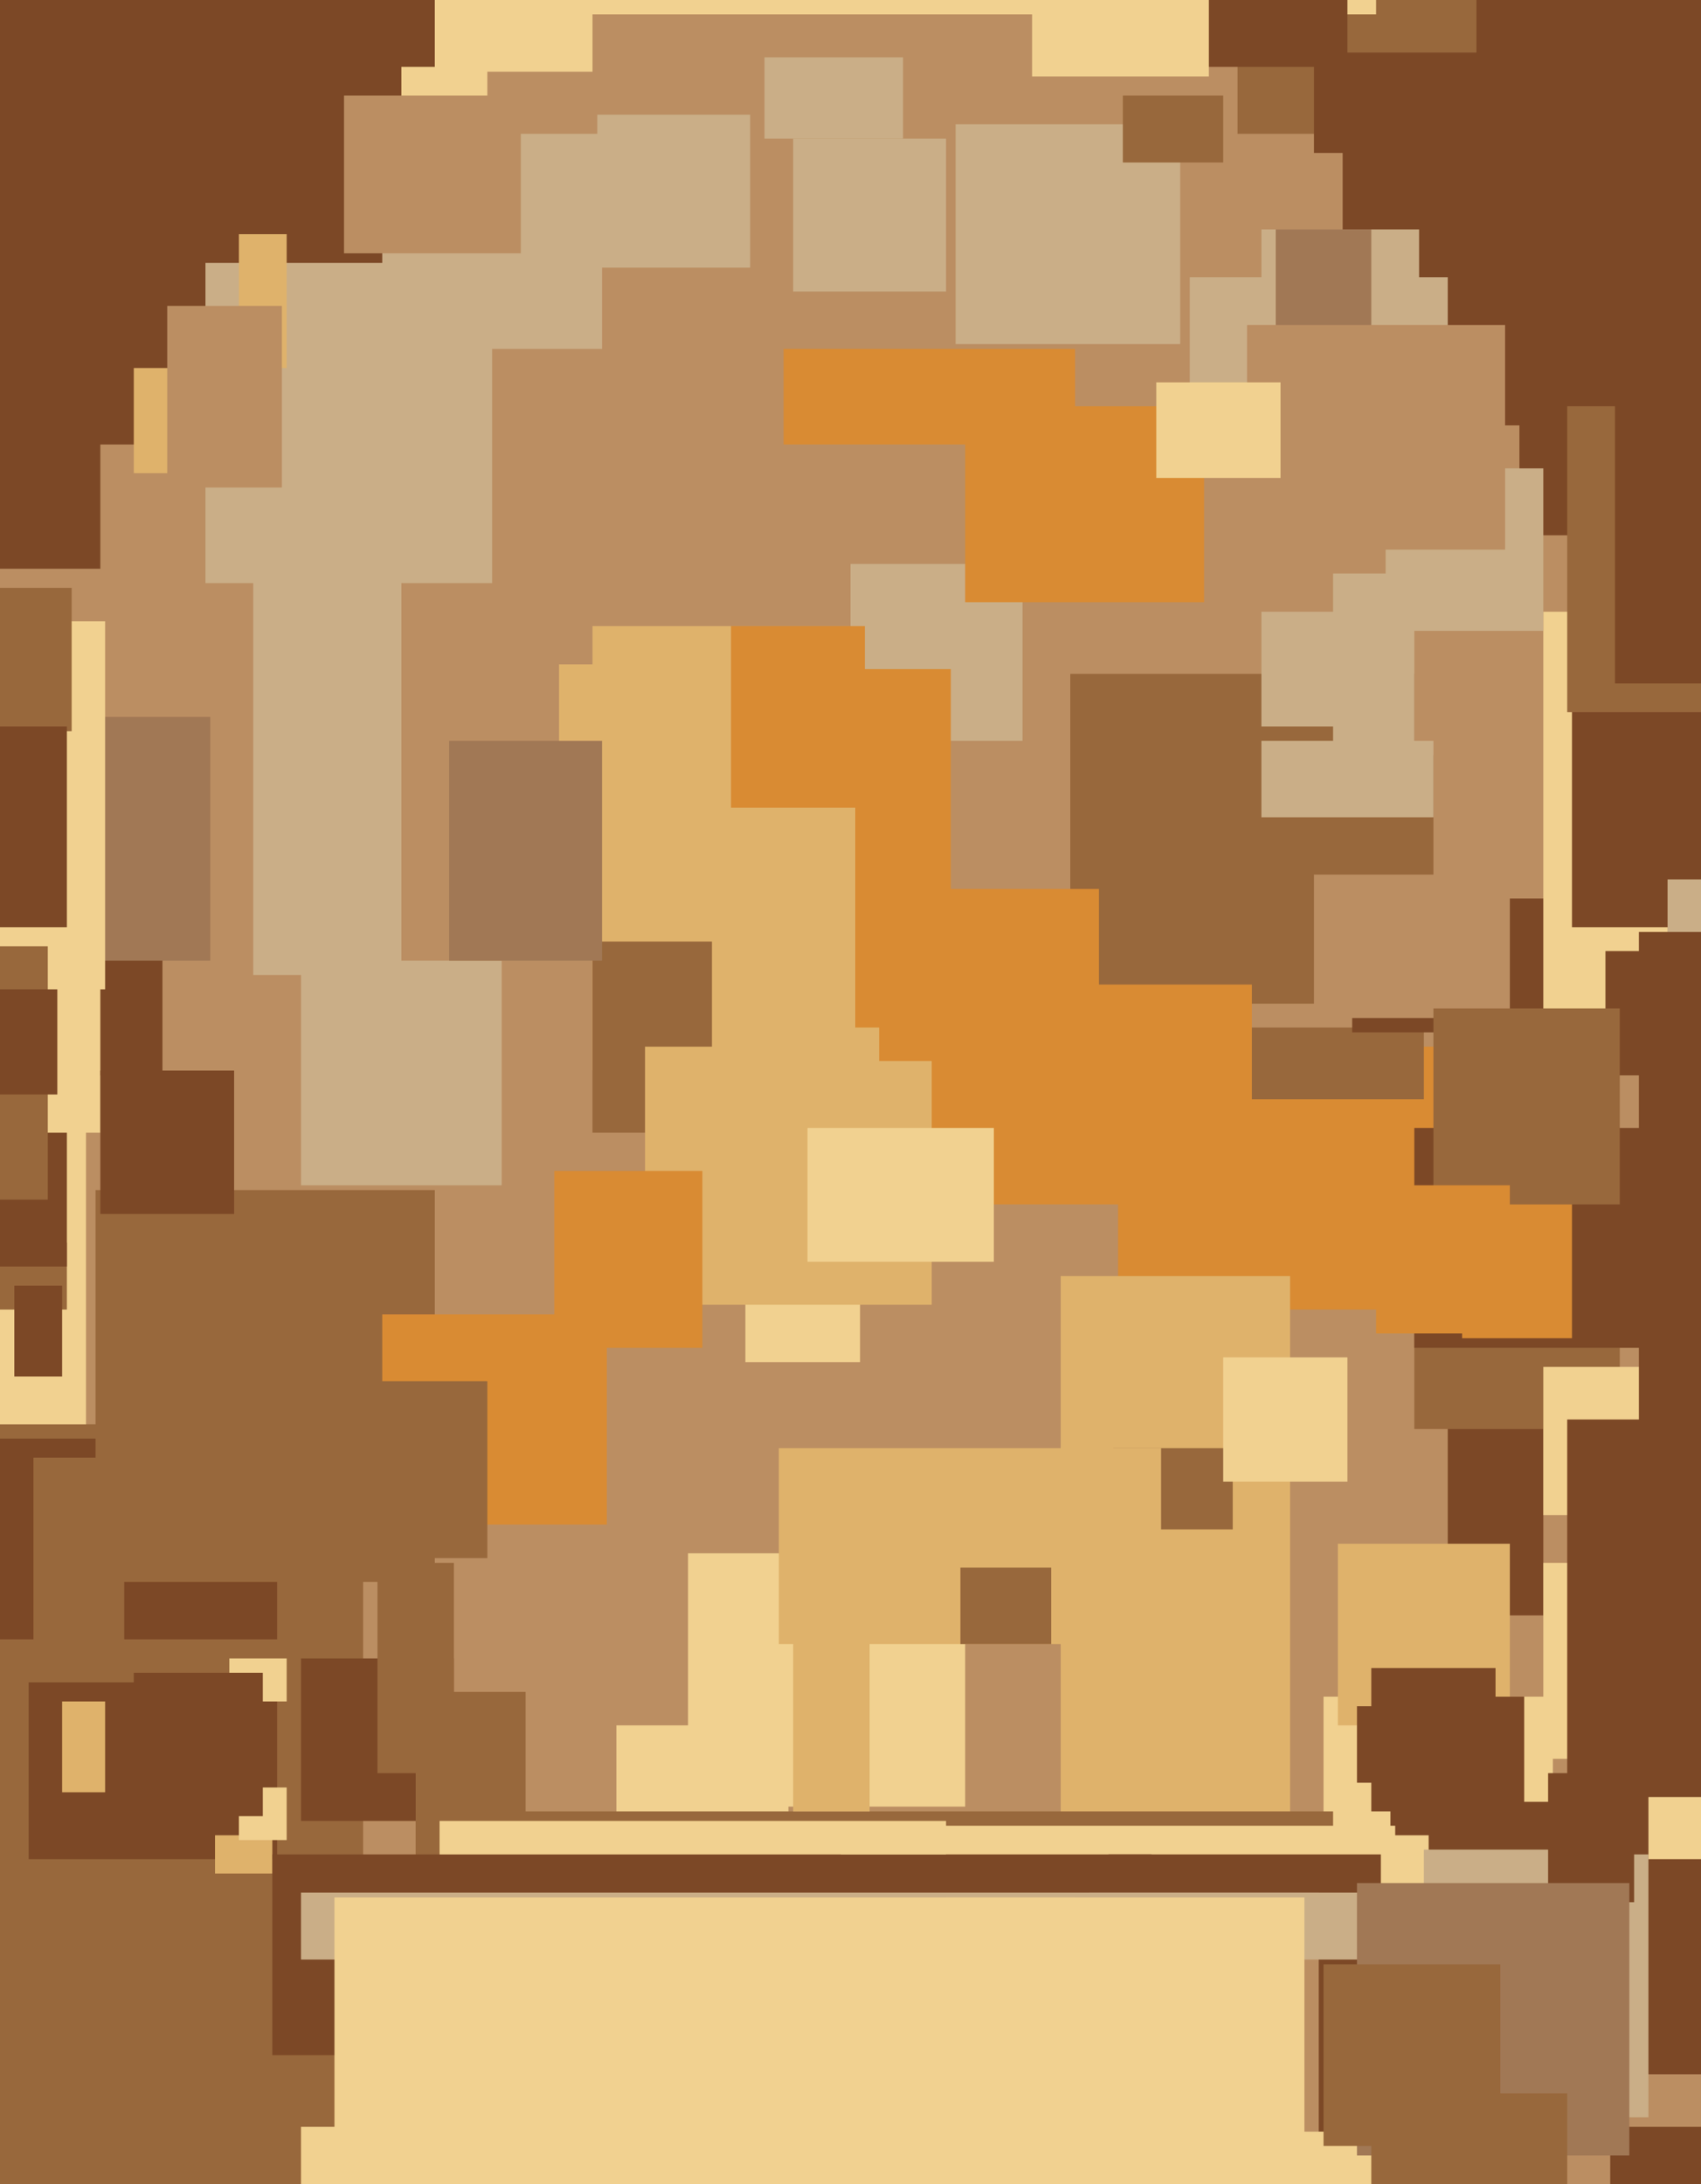 <svg xmlns="http://www.w3.org/2000/svg" width="356px" height="457px">
  <rect width="356" height="457" fill="rgb(187,142,98)"/>
  <rect x="-45" y="-11" width="136" height="104" fill="rgb(124,72,38)"/>
  <rect x="53" y="114" width="31" height="90" fill="rgb(202,174,135)"/>
  <rect x="-95" y="298" width="171" height="175" fill="rgb(152,104,60)"/>
  <rect x="166" y="29" width="32" height="32" fill="rgb(202,174,135)"/>
  <rect x="303" y="292" width="20" height="46" fill="rgb(124,72,38)"/>
  <rect x="234" y="219" width="70" height="55" fill="rgb(217,139,51)"/>
  <rect x="281" y="-6" width="82" height="95" fill="rgb(124,72,38)"/>
  <rect x="277" y="355" width="48" height="145" fill="rgb(241,209,144)"/>
  <rect x="254" y="215" width="44" height="15" fill="rgb(152,104,60)"/>
  <rect x="291" y="377" width="77" height="57" fill="rgb(124,72,38)"/>
  <rect x="222" y="267" width="48" height="169" fill="rgb(223,178,107)"/>
  <rect x="124" y="131" width="72" height="93" fill="rgb(223,178,107)"/>
  <rect x="283" y="188" width="41" height="28" fill="rgb(124,72,38)"/>
  <rect x="-29" y="217" width="47" height="81" fill="rgb(241,209,144)"/>
  <rect x="160" y="12" width="29" height="17" fill="rgb(202,174,135)"/>
  <rect x="323" y="327" width="35" height="41" fill="rgb(241,209,144)"/>
  <rect x="6" y="352" width="52" height="37" fill="rgb(124,72,38)"/>
  <rect x="233" y="303" width="25" height="17" fill="rgb(152,104,60)"/>
  <rect x="296" y="279" width="43" height="20" fill="rgb(152,104,60)"/>
  <rect x="280" y="323" width="36" height="38" fill="rgb(223,178,107)"/>
  <rect x="-19" y="301" width="77" height="42" fill="rgb(124,72,38)"/>
  <rect x="91" y="-21" width="33" height="36" fill="rgb(241,209,144)"/>
  <rect x="129" y="361" width="36" height="53" fill="rgb(241,209,144)"/>
  <rect x="87" y="379" width="192" height="13" fill="rgb(152,104,60)"/>
  <rect x="256" y="284" width="26" height="26" fill="rgb(241,209,144)"/>
  <rect x="323" y="128" width="26" height="92" fill="rgb(241,209,144)"/>
  <rect x="329" y="131" width="43" height="63" fill="rgb(124,72,38)"/>
  <rect x="124" y="161" width="25" height="76" fill="rgb(152,104,60)"/>
  <rect x="45" y="384" width="12" height="8" fill="rgb(223,178,107)"/>
  <rect x="43" y="55" width="60" height="67" fill="rgb(202,174,135)"/>
  <rect x="20" y="249" width="71" height="82" fill="rgb(152,104,60)"/>
  <rect x="264" y="48" width="33" height="24" fill="rgb(202,174,135)"/>
  <rect x="28" y="77" width="17" height="22" fill="rgb(223,178,107)"/>
  <rect x="349" y="184" width="10" height="12" fill="rgb(202,174,135)"/>
  <rect x="144" y="325" width="58" height="53" fill="rgb(241,209,144)"/>
  <rect x="224" y="141" width="72" height="69" fill="rgb(152,104,60)"/>
  <rect x="336" y="199" width="22" height="26" fill="rgb(124,72,38)"/>
  <rect x="135" y="219" width="25" height="30" fill="rgb(223,178,107)"/>
  <rect x="178" y="118" width="36" height="37" fill="rgb(202,174,135)"/>
  <rect x="-23" y="260" width="37" height="14" fill="rgb(152,104,60)"/>
  <rect x="63" y="445" width="27" height="15" fill="rgb(241,209,144)"/>
  <rect x="318" y="80" width="21" height="32" fill="rgb(124,72,38)"/>
  <rect x="-15" y="152" width="49" height="73" fill="rgb(124,72,38)"/>
  <rect x="50" y="374" width="10" height="11" fill="rgb(241,209,144)"/>
  <rect x="-15" y="233" width="29" height="32" fill="rgb(124,72,38)"/>
  <rect x="84" y="14" width="18" height="21" fill="rgb(241,209,144)"/>
  <rect x="-24" y="177" width="45" height="60" fill="rgb(241,209,144)"/>
  <rect x="296" y="236" width="127" height="46" fill="rgb(124,72,38)"/>
  <rect x="117" y="139" width="56" height="58" fill="rgb(223,178,107)"/>
  <rect x="-85" y="150" width="129" height="51" fill="rgb(161,120,85)"/>
  <rect x="328" y="85" width="61" height="64" fill="rgb(152,104,60)"/>
  <rect x="63" y="347" width="32" height="34" fill="rgb(124,72,38)"/>
  <rect x="80" y="28" width="46" height="45" fill="rgb(202,174,135)"/>
  <rect x="63" y="201" width="42" height="47" fill="rgb(202,174,135)"/>
  <rect x="-8" y="86" width="29" height="33" fill="rgb(124,72,38)"/>
  <rect x="306" y="241" width="23" height="39" fill="rgb(217,139,51)"/>
  <rect x="323" y="286" width="50" height="31" fill="rgb(241,209,144)"/>
  <rect x="337" y="445" width="37" height="36" fill="rgb(124,72,38)"/>
  <rect x="176" y="382" width="123" height="75" fill="rgb(241,209,144)"/>
  <rect x="298" y="387" width="47" height="56" fill="rgb(202,174,135)"/>
  <rect x="13" y="356" width="9" height="19" fill="rgb(223,178,107)"/>
  <rect x="259" y="-5" width="50" height="33" fill="rgb(152,104,60)"/>
  <rect x="284" y="357" width="20" height="16" fill="rgb(124,72,38)"/>
  <rect x="324" y="371" width="18" height="27" fill="rgb(124,72,38)"/>
  <rect x="200" y="26" width="47" height="46" fill="rgb(202,174,135)"/>
  <rect x="184" y="186" width="78" height="66" fill="rgb(217,139,51)"/>
  <rect x="7" y="305" width="19" height="39" fill="rgb(152,104,60)"/>
  <rect x="232" y="388" width="57" height="58" fill="rgb(124,72,38)"/>
  <rect x="249" y="58" width="54" height="40" fill="rgb(202,174,135)"/>
  <rect x="166" y="329" width="16" height="50" fill="rgb(223,178,107)"/>
  <rect x="50" y="49" width="10" height="28" fill="rgb(223,178,107)"/>
  <rect x="156" y="260" width="24" height="25" fill="rgb(241,209,144)"/>
  <rect x="235" y="20" width="21" height="14" fill="rgb(152,104,60)"/>
  <rect x="87" y="354" width="23" height="39" fill="rgb(152,104,60)"/>
  <rect x="-51" y="130" width="73" height="77" fill="rgb(241,209,144)"/>
  <rect x="116" y="-33" width="172" height="36" fill="rgb(241,209,144)"/>
  <rect x="57" y="388" width="184" height="42" fill="rgb(124,72,38)"/>
  <rect x="125" y="24" width="32" height="32" fill="rgb(202,174,135)"/>
  <rect x="146" y="222" width="49" height="51" fill="rgb(223,178,107)"/>
  <rect x="230" y="158" width="70" height="48" fill="rgb(152,104,60)"/>
  <rect x="279" y="120" width="17" height="46" fill="rgb(202,174,135)"/>
  <rect x="-16" y="123" width="31" height="30" fill="rgb(152,104,60)"/>
  <rect x="72" y="20" width="37" height="33" fill="rgb(187,142,98)"/>
  <rect x="328" y="297" width="48" height="91" fill="rgb(124,72,38)"/>
  <rect x="92" y="381" width="106" height="7" fill="rgb(241,209,144)"/>
  <rect x="35" y="64" width="24" height="38" fill="rgb(187,142,98)"/>
  <rect x="228" y="396" width="48" height="50" fill="rgb(187,142,98)"/>
  <rect x="267" y="48" width="20" height="25" fill="rgb(161,120,85)"/>
  <rect x="290" y="98" width="33" height="34" fill="rgb(202,174,135)"/>
  <rect x="-19" y="198" width="29" height="53" fill="rgb(152,104,60)"/>
  <rect x="63" y="396" width="269" height="14" fill="rgb(202,174,135)"/>
  <rect x="116" y="245" width="31" height="37" fill="rgb(217,139,51)"/>
  <rect x="275" y="183" width="41" height="30" fill="rgb(187,142,98)"/>
  <rect x="300" y="211" width="39" height="41" fill="rgb(152,104,60)"/>
  <rect x="198" y="397" width="75" height="69" fill="rgb(241,209,144)"/>
  <rect x="338" y="59" width="72" height="84" fill="rgb(124,72,38)"/>
  <rect x="163" y="303" width="80" height="41" fill="rgb(223,178,107)"/>
  <rect x="288" y="248" width="28" height="31" fill="rgb(217,139,51)"/>
  <rect x="94" y="155" width="32" height="46" fill="rgb(161,120,85)"/>
  <rect x="264" y="128" width="16" height="24" fill="rgb(202,174,135)"/>
  <rect x="236" y="-4" width="46" height="18" fill="rgb(124,72,38)"/>
  <rect x="164" y="73" width="61" height="20" fill="rgb(217,139,51)"/>
  <rect x="287" y="349" width="26" height="30" fill="rgb(124,72,38)"/>
  <rect x="202" y="85" width="50" height="41" fill="rgb(217,139,51)"/>
  <rect x="345" y="376" width="19" height="13" fill="rgb(241,209,144)"/>
  <rect x="261" y="68" width="54" height="47" fill="rgb(187,142,98)"/>
  <rect x="264" y="155" width="36" height="16" fill="rgb(202,174,135)"/>
  <rect x="343" y="195" width="85" height="162" fill="rgb(124,72,38)"/>
  <rect x="275" y="11" width="59" height="21" fill="rgb(124,72,38)"/>
  <rect x="3" y="269" width="10" height="19" fill="rgb(124,72,38)"/>
  <rect x="153" y="131" width="28" height="38" fill="rgb(217,139,51)"/>
  <rect x="284" y="394" width="57" height="57" fill="rgb(161,120,85)"/>
  <rect x="179" y="140" width="20" height="75" fill="rgb(217,139,51)"/>
  <rect x="80" y="275" width="47" height="44" fill="rgb(217,139,51)"/>
  <rect x="48" y="347" width="12" height="9" fill="rgb(241,209,144)"/>
  <rect x="201" y="328" width="19" height="16" fill="rgb(152,104,60)"/>
  <rect x="-37" y="152" width="51" height="42" fill="rgb(124,72,38)"/>
  <rect x="-7" y="207" width="19" height="22" fill="rgb(124,72,38)"/>
  <rect x="70" y="289" width="32" height="37" fill="rgb(152,104,60)"/>
  <rect x="21" y="224" width="28" height="30" fill="rgb(124,72,38)"/>
  <rect x="169" y="236" width="39" height="28" fill="rgb(241,209,144)"/>
  <rect x="216" y="-19" width="37" height="35" fill="rgb(241,209,144)"/>
  <rect x="242" y="80" width="26" height="20" fill="rgb(241,209,144)"/>
  <rect x="287" y="438" width="41" height="48" fill="rgb(152,104,60)"/>
  <rect x="277" y="411" width="37" height="38" fill="rgb(152,104,60)"/>
  <rect x="292" y="355" width="27" height="29" fill="rgb(124,72,38)"/>
  <rect x="70" y="397" width="155" height="106" fill="rgb(241,209,144)"/>
  <rect x="79" y="327" width="16" height="44" fill="rgb(152,104,60)"/>
  <rect x="28" y="350" width="27" height="30" fill="rgb(124,72,38)"/>
</svg>